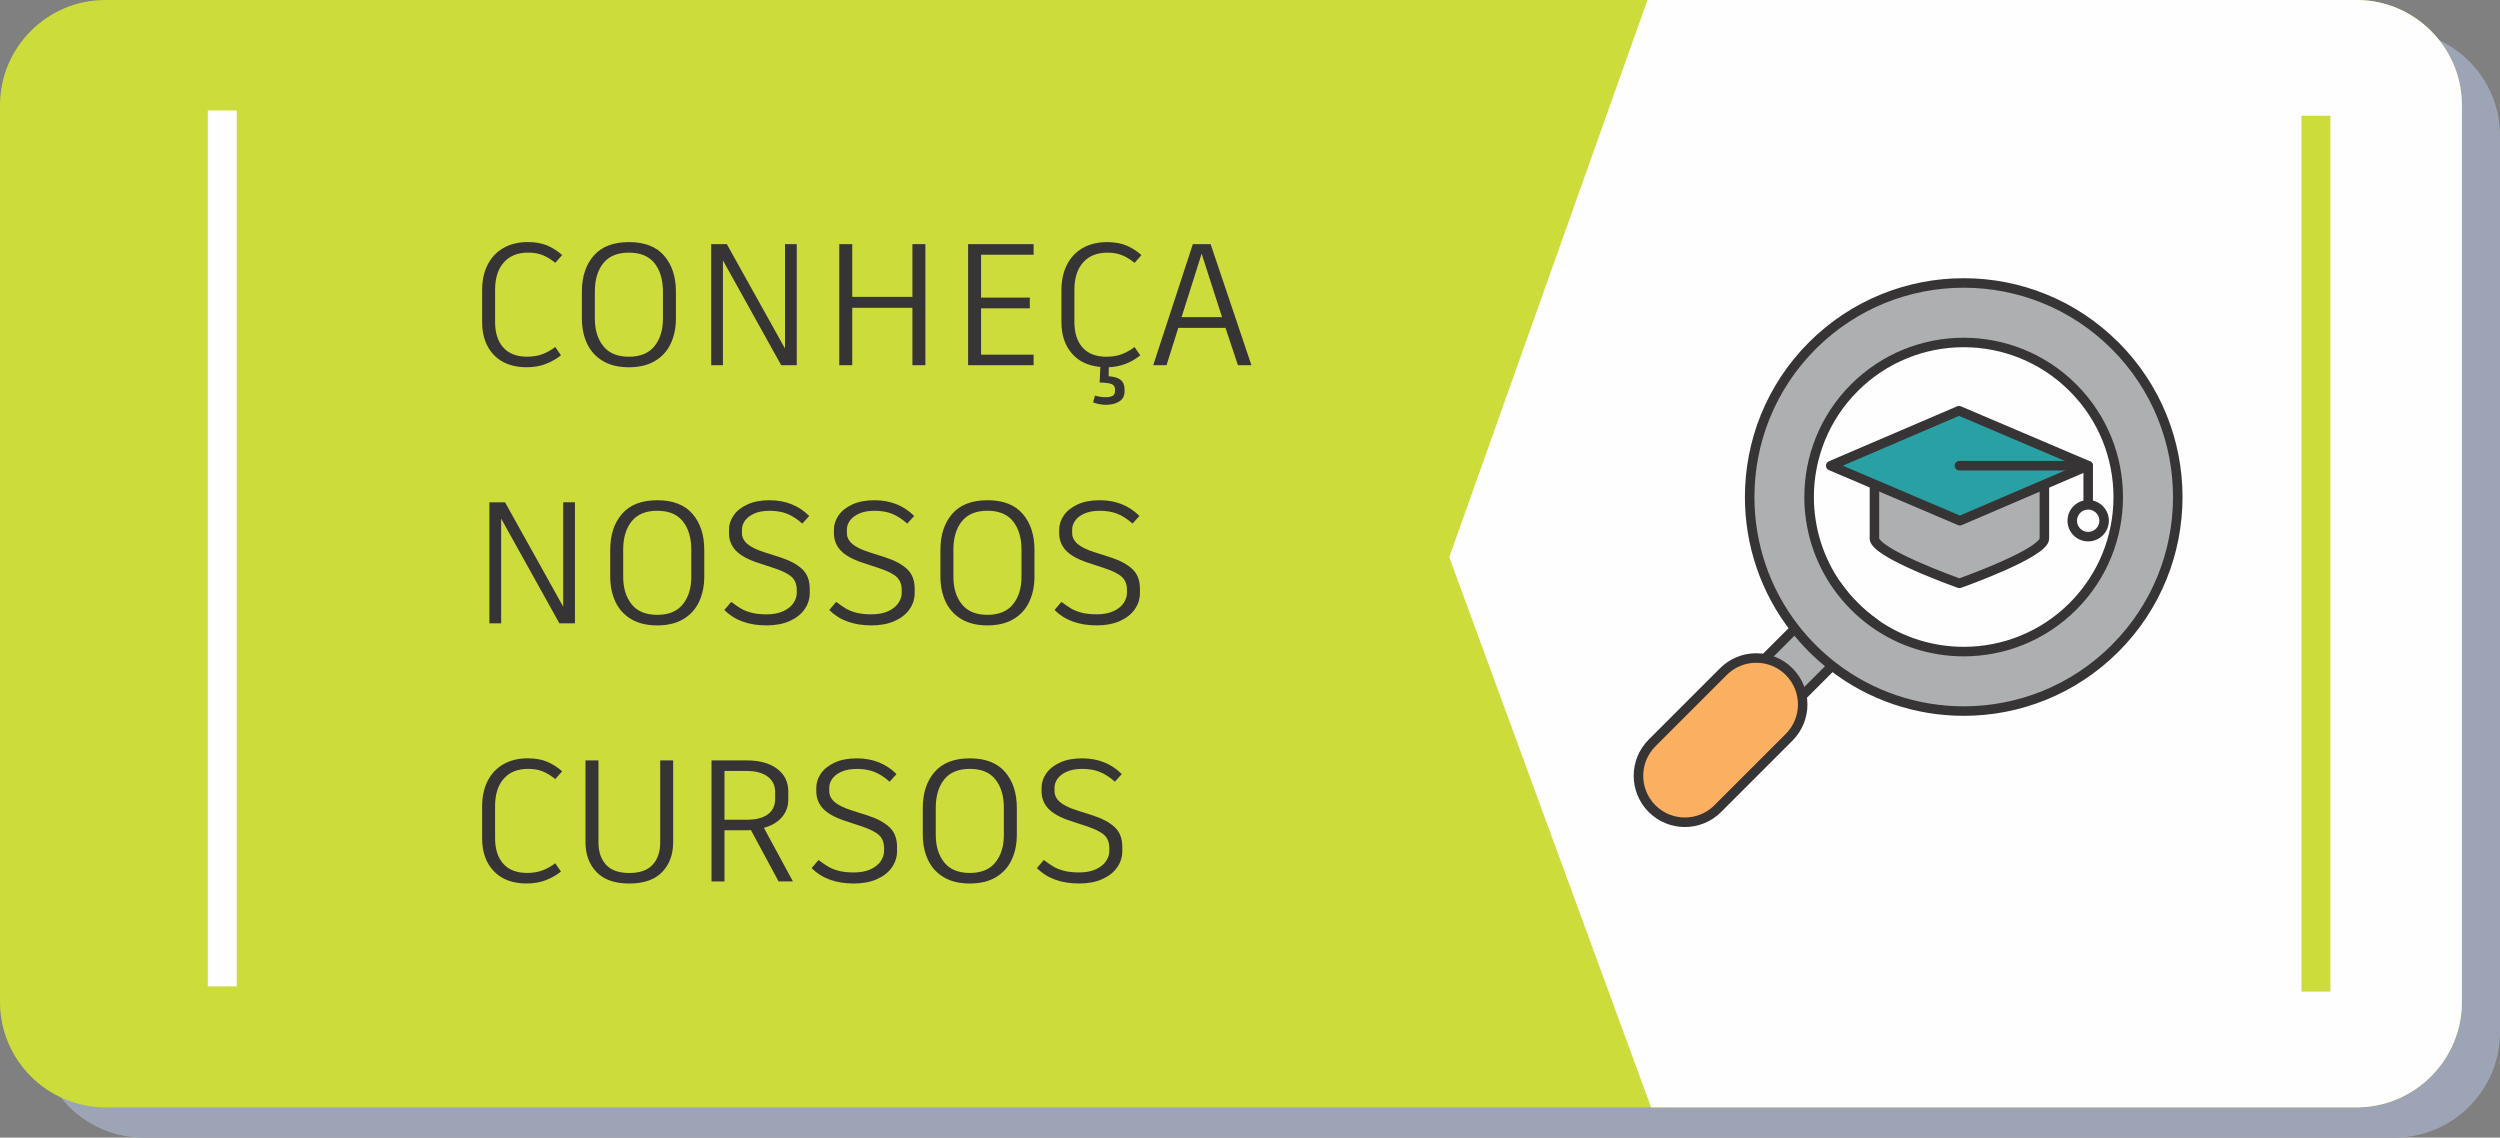 <?xml version="1.0" encoding="UTF-8"?>
<!DOCTYPE svg PUBLIC "-//W3C//DTD SVG 1.1//EN" "http://www.w3.org/Graphics/SVG/1.1/DTD/svg11.dtd">
<!-- Creator: CorelDRAW 2019 (64 Bit) -->
<svg xmlns="http://www.w3.org/2000/svg" xml:space="preserve" width="62.871mm" height="28.609mm" version="1.1" style="shape-rendering:geometricPrecision; text-rendering:geometricPrecision; image-rendering:optimizeQuality; fill-rule:evenodd; clip-rule:evenodd"
viewBox="0 0 1511.12 687.62"
 xmlns:xlink="http://www.w3.org/1999/xlink">
 <rect x="0" y="0" width="1511.12" height="687.62" fill="#808080" stroke="none"/>
 <defs>
  <style type="text/css">
   <![CDATA[
    .fil3 {fill:none}
    .fil2 {fill:#FEFEFE}
    .fil0 {fill:#9DA4B6}
    .fil1 {fill:#CCDC3B}
    .fil5 {fill:#CCDC3B}
    .fil9 {fill:#FEFEFE;fill-rule:nonzero}
    .fil6 {fill:#ADAFB1;fill-rule:nonzero}
    .fil4 {fill:#373435;fill-rule:nonzero}
    .fil7 {fill:#FAB060;fill-rule:nonzero}
    .fil8 {fill:#29A0A3;fill-rule:nonzero}
   ]]>
  </style>
   <clipPath id="id0">
    <path d="M63.59 0l1360.9 0c34.98,0 63.59,28.62 63.59,63.59l0 542.14c0,34.97 -28.62,63.59 -63.59,63.59l-1360.9 0c-34.97,0 -63.59,-28.62 -63.59,-63.59l0 -542.14c0,-34.98 28.62,-63.59 63.59,-63.59z"/>
   </clipPath>
 </defs>
 <g id="Camada_x0020_1">
  <path class="fil0" d="M86.63 18.3l1360.9 0c34.98,0 63.59,28.62 63.59,63.59l0 542.14c0,34.97 -28.62,63.59 -63.59,63.59l-1360.9 0c-34.97,0 -63.59,-28.62 -63.59,-63.59l0 -542.14c0,-34.98 28.62,-63.59 63.59,-63.59z"/>
  <path class="fil1" d="M63.59 0l1360.9 0c34.98,0 63.59,28.62 63.59,63.59l0 542.14c0,34.97 -28.62,63.59 -63.59,63.59l-1360.9 0c-34.97,0 -63.59,-28.62 -63.59,-63.59l0 -542.14c0,-34.98 28.62,-63.59 63.59,-63.59z"/>
  <g style="clip-path:url(#id0)">
   <g id="_2229422418608">
    <polygon id="1" class="fil2" points="1507.16,-31.8 1006.37,-29.68 876,336.78 1014.32,713.84 1513.52,713.84 "/>
   </g>
  </g>
  <path class="fil3" d="M63.59 0l1360.9 0c34.98,0 63.59,28.62 63.59,63.59l0 542.14c0,34.97 -28.62,63.59 -63.59,63.59l-1360.9 0c-34.97,0 -63.59,-28.62 -63.59,-63.59l0 -542.14c0,-34.98 28.62,-63.59 63.59,-63.59z"/>
  <polygon class="fil2" points="125.6,66.77 143.09,66.77 143.09,596.19 125.6,596.19 "/>
  <path class="fil4" d="M318.49 221.99c-8.57,0 -15.22,-2.47 -19.96,-7.42 -4.74,-4.95 -7.1,-11.56 -7.1,-19.86l0 -19.33c0,-5.85 1.1,-10.95 3.29,-15.31 2.19,-4.35 5.36,-7.73 9.51,-10.14 4.15,-2.4 9.08,-3.61 14.79,-3.61 4.53,0 8.41,0.68 11.65,2.04 3.24,1.36 6.29,3.29 9.14,5.8l-4.18 4.7c-2.37,-1.95 -4.82,-3.47 -7.37,-4.55 -2.54,-1.08 -5.56,-1.62 -9.04,-1.62 -6.34,0 -11.25,1.99 -14.73,5.96 -3.48,3.97 -5.23,9.47 -5.23,16.51l0 19.33c0,6.69 1.66,11.88 4.96,15.57 3.31,3.69 8.1,5.54 14.37,5.54 3.55,0 6.69,-0.52 9.41,-1.57 2.72,-1.05 5.26,-2.47 7.63,-4.29l3.45 5.02c-2.58,2.09 -5.59,3.81 -9.04,5.17 -3.45,1.36 -7.3,2.04 -11.55,2.04zm61.65 -75.66c9.47,0 16.58,2.75 21.32,8.26 4.74,5.5 7.1,12.75 7.1,21.74l0 16.09c0,5.64 -1.03,10.69 -3.08,15.15 -2.06,4.46 -5.21,7.98 -9.46,10.55 -4.25,2.58 -9.54,3.87 -15.88,3.87 -6.34,0 -11.63,-1.29 -15.88,-3.87 -4.25,-2.58 -7.4,-6.1 -9.46,-10.55 -2.06,-4.46 -3.08,-9.51 -3.08,-15.15l0 -16.09c0,-9.06 2.38,-16.32 7.16,-21.79 4.77,-5.47 11.86,-8.2 21.26,-8.2zm0 6.37c-6.9,0 -12.05,2.12 -15.46,6.37 -3.42,4.25 -5.12,9.96 -5.12,17.14l0 16.41c0,6.83 1.71,12.37 5.12,16.62 3.41,4.25 8.57,6.37 15.46,6.37 6.9,0 12.05,-2.12 15.46,-6.37 3.42,-4.25 5.12,-9.79 5.12,-16.62l0 -16.41c0,-7.1 -1.69,-12.8 -5.07,-17.08 -3.38,-4.29 -8.55,-6.43 -15.52,-6.43zm101.46 -5.12l0 73.15 -9.41 0 -35.21 -63.32 0 63.32 -7.1 0 0 -73.15 9.61 0 -0.1 0.1 35.11 63.01 0 -63.11 7.1 0zm77.75 73.15l-7.84 0 0 -34.69 -36.37 0 0 34.69 -7.84 0 0 -73.15 7.84 0 0 31.87 36.37 0 0 -31.87 7.84 0 0 73.15zm33.65 -66.77l0 25.91 29.47 0 0 6.48 -29.47 0 0 28.01 31.77 0 0 6.37 -39.6 0 0 -73.15 39.6 0 0 6.37 -31.77 0zm96.24 60.82c-5.5,4.46 -11.84,6.86 -19.02,7.21l-0.1 5.43c3.34,0.21 5.78,0.96 7.31,2.25 1.53,1.29 2.3,3.19 2.3,5.7l0 1.25c0,2.72 -1.08,4.74 -3.24,6.06 -2.16,1.32 -4.81,1.99 -7.94,1.99 -2.65,0 -5.26,-0.49 -7.84,-1.46l1.15 -4.07c2.3,0.63 4.46,0.94 6.48,0.94 1.74,0 3.12,-0.26 4.13,-0.78 1.01,-0.52 1.51,-1.55 1.51,-3.08l0 -0.83c0,-1.6 -0.68,-2.68 -2.04,-3.24 -1.36,-0.56 -3.78,-0.87 -7.26,-0.94l0.42 -9.41c-7.46,-0.7 -13.24,-3.47 -17.35,-8.31 -4.11,-4.84 -6.17,-11.09 -6.17,-18.76l0 -19.33c0,-5.85 1.1,-10.95 3.29,-15.31 2.19,-4.35 5.36,-7.73 9.51,-10.14 4.15,-2.4 9.08,-3.61 14.79,-3.61 4.53,0 8.41,0.68 11.65,2.04 3.24,1.36 6.29,3.29 9.14,5.8l-4.18 4.7c-2.37,-1.95 -4.82,-3.47 -7.37,-4.55 -2.54,-1.08 -5.56,-1.62 -9.04,-1.62 -6.34,0 -11.25,1.99 -14.73,5.96 -3.48,3.97 -5.23,9.47 -5.23,16.51l0 19.33c0,6.69 1.66,11.88 4.96,15.57 3.31,3.69 8.1,5.54 14.37,5.54 3.55,0 6.69,-0.52 9.41,-1.57 2.72,-1.05 5.26,-2.47 7.63,-4.29l3.45 5.02zm51.51 -16.62l-28.53 0 -7.1 22.57 -8.05 0 23.93 -73.15 10.76 0 24.66 73.15 -8.15 0 -7.52 -22.57zm-26.54 -6.48l24.45 0 -12.33 -38.35 -12.12 38.35zm-366.68 111.93l0 73.15 -9.41 0 -35.21 -63.32 0 63.32 -7.1 0 0 -73.15 9.61 0 -0.1 0.1 35.11 63.01 0 -63.11 7.1 0zm49.74 -1.25c9.47,0 16.58,2.75 21.32,8.26 4.74,5.5 7.1,12.75 7.1,21.74l0 16.09c0,5.64 -1.03,10.69 -3.08,15.15 -2.06,4.46 -5.21,7.98 -9.46,10.55 -4.25,2.58 -9.54,3.87 -15.88,3.87 -6.34,0 -11.63,-1.29 -15.88,-3.87 -4.25,-2.58 -7.4,-6.1 -9.46,-10.55 -2.06,-4.46 -3.08,-9.51 -3.08,-15.15l0 -16.09c0,-9.06 2.38,-16.32 7.16,-21.79 4.77,-5.47 11.86,-8.2 21.26,-8.2zm0 6.37c-6.9,0 -12.05,2.12 -15.46,6.37 -3.42,4.25 -5.12,9.96 -5.12,17.14l0 16.41c0,6.83 1.71,12.37 5.12,16.62 3.41,4.25 8.57,6.37 15.46,6.37 6.9,0 12.05,-2.12 15.46,-6.37 3.42,-4.25 5.12,-9.79 5.12,-16.62l0 -16.41c0,-7.1 -1.69,-12.8 -5.07,-17.08 -3.38,-4.29 -8.55,-6.43 -15.52,-6.43zm66.04 69.28c-10.8,0 -19.3,-3.1 -25.5,-9.3l4.18 -4.91c2.3,1.74 4.32,3.12 6.06,4.13 1.74,1.01 3.85,1.83 6.32,2.46 2.47,0.63 5.45,0.94 8.94,0.94 4.04,0 7.44,-0.64 10.19,-1.93 2.75,-1.29 4.79,-2.93 6.11,-4.91 1.32,-1.99 1.99,-4.02 1.99,-6.11l0 -1.67c0,-3.42 -1.01,-6.06 -3.03,-7.94 -2.02,-1.88 -5.54,-3.66 -10.55,-5.33l-10.45 -3.45c-5.99,-2.02 -10.31,-4.48 -12.96,-7.37 -2.65,-2.89 -3.97,-6.32 -3.97,-10.29l0 -2.3c0,-2.93 0.92,-5.75 2.77,-8.47 1.85,-2.72 4.62,-4.93 8.31,-6.64 3.69,-1.71 8.15,-2.56 13.38,-2.56 9.68,0 17.69,3.17 24.03,9.51l-4.18 4.6c-3.06,-2.72 -6.11,-4.68 -9.14,-5.9 -3.03,-1.22 -6.57,-1.83 -10.61,-1.83 -3.76,0 -6.9,0.57 -9.41,1.72 -2.51,1.15 -4.35,2.58 -5.54,4.29 -1.18,1.71 -1.78,3.47 -1.78,5.28l0 2.19c0,2.44 1.06,4.6 3.19,6.48 2.12,1.88 5.59,3.59 10.4,5.12l9.51 3.03c5.78,1.88 10.21,4.25 13.27,7.11 3.06,2.86 4.6,6.83 4.6,11.91l0 2.61c0,3.55 -1.05,6.83 -3.14,9.82 -2.09,3 -5.1,5.36 -9.04,7.11 -3.94,1.74 -8.59,2.61 -13.95,2.61zm63.43 0c-10.8,0 -19.3,-3.1 -25.5,-9.3l4.18 -4.91c2.3,1.74 4.32,3.12 6.06,4.13 1.74,1.01 3.85,1.83 6.32,2.46 2.47,0.63 5.45,0.94 8.94,0.94 4.04,0 7.44,-0.64 10.19,-1.93 2.75,-1.29 4.79,-2.93 6.11,-4.91 1.32,-1.99 1.99,-4.02 1.99,-6.11l0 -1.67c0,-3.42 -1.01,-6.06 -3.03,-7.94 -2.02,-1.88 -5.54,-3.66 -10.55,-5.33l-10.45 -3.45c-5.99,-2.02 -10.31,-4.48 -12.96,-7.37 -2.65,-2.89 -3.97,-6.32 -3.97,-10.29l0 -2.3c0,-2.93 0.92,-5.75 2.77,-8.47 1.85,-2.72 4.62,-4.93 8.31,-6.64 3.69,-1.71 8.15,-2.56 13.38,-2.56 9.68,0 17.69,3.17 24.03,9.51l-4.18 4.6c-3.06,-2.72 -6.11,-4.68 -9.14,-5.9 -3.03,-1.22 -6.57,-1.83 -10.61,-1.83 -3.76,0 -6.9,0.57 -9.41,1.72 -2.51,1.15 -4.35,2.58 -5.54,4.29 -1.18,1.71 -1.78,3.47 -1.78,5.28l0 2.19c0,2.44 1.06,4.6 3.19,6.48 2.12,1.88 5.59,3.59 10.4,5.12l9.51 3.03c5.78,1.88 10.21,4.25 13.27,7.11 3.06,2.86 4.6,6.83 4.6,11.91l0 2.61c0,3.55 -1.05,6.83 -3.14,9.82 -2.09,3 -5.1,5.36 -9.04,7.11 -3.94,1.74 -8.59,2.61 -13.95,2.61zm70.12 -75.66c9.47,0 16.58,2.75 21.32,8.26 4.74,5.5 7.1,12.75 7.1,21.74l0 16.09c0,5.64 -1.03,10.69 -3.08,15.15 -2.06,4.46 -5.21,7.98 -9.46,10.55 -4.25,2.58 -9.54,3.87 -15.88,3.87 -6.34,0 -11.63,-1.29 -15.88,-3.87 -4.25,-2.58 -7.4,-6.1 -9.46,-10.55 -2.06,-4.46 -3.08,-9.51 -3.08,-15.15l0 -16.09c0,-9.06 2.38,-16.32 7.16,-21.79 4.77,-5.47 11.86,-8.2 21.26,-8.2zm0 6.37c-6.9,0 -12.05,2.12 -15.46,6.37 -3.42,4.25 -5.12,9.96 -5.12,17.14l0 16.41c0,6.83 1.71,12.37 5.12,16.62 3.41,4.25 8.57,6.37 15.46,6.37 6.9,0 12.05,-2.12 15.46,-6.37 3.42,-4.25 5.12,-9.79 5.12,-16.62l0 -16.41c0,-7.1 -1.69,-12.8 -5.07,-17.08 -3.38,-4.29 -8.55,-6.43 -15.52,-6.43zm66.04 69.28c-10.8,0 -19.3,-3.1 -25.5,-9.3l4.18 -4.91c2.3,1.74 4.32,3.12 6.06,4.13 1.74,1.01 3.85,1.83 6.32,2.46 2.47,0.63 5.45,0.94 8.94,0.94 4.04,0 7.44,-0.64 10.19,-1.93 2.75,-1.29 4.79,-2.93 6.11,-4.91 1.32,-1.99 1.99,-4.02 1.99,-6.11l0 -1.67c0,-3.42 -1.01,-6.06 -3.03,-7.94 -2.02,-1.88 -5.54,-3.66 -10.55,-5.33l-10.45 -3.45c-5.99,-2.02 -10.31,-4.48 -12.96,-7.37 -2.65,-2.89 -3.97,-6.32 -3.97,-10.29l0 -2.3c0,-2.93 0.92,-5.75 2.77,-8.47 1.85,-2.72 4.62,-4.93 8.31,-6.64 3.69,-1.71 8.15,-2.56 13.38,-2.56 9.68,0 17.69,3.17 24.03,9.51l-4.18 4.6c-3.06,-2.72 -6.11,-4.68 -9.14,-5.9 -3.03,-1.22 -6.57,-1.83 -10.61,-1.83 -3.76,0 -6.9,0.57 -9.41,1.72 -2.51,1.15 -4.35,2.58 -5.54,4.29 -1.18,1.71 -1.78,3.47 -1.78,5.28l0 2.19c0,2.44 1.06,4.6 3.19,6.48 2.12,1.88 5.59,3.59 10.4,5.12l9.51 3.03c5.78,1.88 10.21,4.25 13.27,7.11 3.06,2.86 4.6,6.83 4.6,11.91l0 2.61c0,3.55 -1.05,6.83 -3.14,9.82 -2.09,3 -5.1,5.36 -9.04,7.11 -3.94,1.74 -8.59,2.61 -13.95,2.61zm-344.42 156.03c-8.57,0 -15.22,-2.47 -19.96,-7.42 -4.74,-4.95 -7.1,-11.56 -7.1,-19.86l0 -19.33c0,-5.85 1.1,-10.95 3.29,-15.31 2.19,-4.35 5.36,-7.73 9.51,-10.14 4.15,-2.4 9.08,-3.61 14.79,-3.61 4.53,0 8.41,0.68 11.65,2.04 3.24,1.36 6.29,3.29 9.14,5.8l-4.18 4.7c-2.37,-1.95 -4.82,-3.47 -7.37,-4.55 -2.54,-1.08 -5.56,-1.62 -9.04,-1.62 -6.34,0 -11.25,1.99 -14.73,5.96 -3.48,3.97 -5.23,9.47 -5.23,16.51l0 19.33c0,6.69 1.66,11.88 4.96,15.57 3.31,3.69 8.1,5.54 14.37,5.54 3.55,0 6.69,-0.52 9.41,-1.57 2.72,-1.05 5.26,-2.47 7.63,-4.29l3.45 5.02c-2.58,2.09 -5.59,3.81 -9.04,5.17 -3.45,1.36 -7.3,2.04 -11.55,2.04zm88.4 -24.87c0,7.32 -2.21,13.29 -6.63,17.92 -4.42,4.63 -11.06,6.95 -19.91,6.95 -8.78,0 -15.38,-2.32 -19.8,-6.95 -4.42,-4.63 -6.64,-10.61 -6.64,-17.92l0 -49.53 7.84 0 0 49.64c0,5.57 1.51,10.03 4.55,13.38 3.03,3.34 7.72,5.02 14.06,5.02 6.41,0 11.13,-1.67 14.16,-5.02 3.03,-3.34 4.55,-7.8 4.55,-13.38l0 -49.64 7.84 0 0 49.53zm63.74 23.62l-16.72 -31.03c-0.42,0.07 -1.12,0.1 -2.09,0.1l-13.9 0 0 30.93 -7.84 0 0 -73.15 21.53 0c7.59,0 13.64,1.69 18.13,5.07 4.49,3.38 6.74,7.96 6.74,13.74l0 4.81c0,4.18 -1.31,7.77 -3.92,10.76 -2.61,3 -6.22,5.12 -10.82,6.37l17.56 32.39 -8.67 0zm-18.91 -37.31c5.29,0 9.42,-1.08 12.38,-3.24 2.96,-2.16 4.44,-5.22 4.44,-9.2l0 -4.39c0,-3.97 -1.53,-7.07 -4.6,-9.3 -3.07,-2.23 -7.21,-3.34 -12.44,-3.34l-13.58 0 0 29.47 13.79 0zm64.37 38.56c-10.8,0 -19.3,-3.1 -25.5,-9.3l4.18 -4.91c2.3,1.74 4.32,3.12 6.06,4.13 1.74,1.01 3.85,1.83 6.32,2.46 2.47,0.63 5.45,0.94 8.94,0.94 4.04,0 7.44,-0.64 10.19,-1.93 2.75,-1.29 4.79,-2.93 6.11,-4.91 1.32,-1.99 1.99,-4.02 1.99,-6.11l0 -1.67c0,-3.42 -1.01,-6.06 -3.03,-7.94 -2.02,-1.88 -5.54,-3.66 -10.55,-5.33l-10.45 -3.45c-5.99,-2.02 -10.31,-4.48 -12.96,-7.37 -2.65,-2.89 -3.97,-6.32 -3.97,-10.29l0 -2.3c0,-2.93 0.92,-5.75 2.77,-8.47 1.85,-2.72 4.62,-4.93 8.31,-6.64 3.69,-1.71 8.15,-2.56 13.38,-2.56 9.68,0 17.69,3.17 24.03,9.51l-4.18 4.6c-3.06,-2.72 -6.11,-4.68 -9.14,-5.9 -3.03,-1.22 -6.57,-1.83 -10.61,-1.83 -3.76,0 -6.9,0.57 -9.41,1.72 -2.51,1.15 -4.35,2.58 -5.54,4.29 -1.18,1.71 -1.78,3.47 -1.78,5.28l0 2.19c0,2.44 1.06,4.6 3.19,6.48 2.12,1.88 5.59,3.59 10.4,5.12l9.51 3.03c5.78,1.88 10.21,4.25 13.27,7.11 3.06,2.86 4.6,6.83 4.6,11.91l0 2.61c0,3.55 -1.05,6.83 -3.14,9.82 -2.09,3 -5.1,5.36 -9.04,7.11 -3.94,1.74 -8.59,2.61 -13.95,2.61zm70.12 -75.66c9.47,0 16.58,2.75 21.32,8.26 4.74,5.5 7.1,12.75 7.1,21.74l0 16.09c0,5.64 -1.03,10.69 -3.08,15.15 -2.06,4.46 -5.21,7.98 -9.46,10.55 -4.25,2.58 -9.54,3.87 -15.88,3.87 -6.34,0 -11.63,-1.29 -15.88,-3.87 -4.25,-2.58 -7.4,-6.1 -9.46,-10.55 -2.06,-4.46 -3.08,-9.51 -3.08,-15.15l0 -16.09c0,-9.06 2.38,-16.32 7.16,-21.79 4.77,-5.47 11.86,-8.2 21.26,-8.2zm0 6.37c-6.9,0 -12.05,2.12 -15.46,6.37 -3.42,4.25 -5.12,9.96 -5.12,17.14l0 16.41c0,6.83 1.71,12.37 5.12,16.62 3.41,4.25 8.57,6.37 15.46,6.37 6.9,0 12.05,-2.12 15.46,-6.37 3.42,-4.25 5.12,-9.79 5.12,-16.62l0 -16.41c0,-7.1 -1.69,-12.8 -5.07,-17.08 -3.38,-4.29 -8.55,-6.43 -15.52,-6.43zm66.04 69.28c-10.8,0 -19.3,-3.1 -25.5,-9.3l4.18 -4.91c2.3,1.74 4.32,3.12 6.06,4.13 1.74,1.01 3.85,1.83 6.32,2.46 2.47,0.63 5.45,0.94 8.94,0.94 4.04,0 7.44,-0.64 10.19,-1.93 2.75,-1.29 4.79,-2.93 6.11,-4.91 1.32,-1.99 1.99,-4.02 1.99,-6.11l0 -1.67c0,-3.42 -1.01,-6.06 -3.03,-7.94 -2.02,-1.88 -5.54,-3.66 -10.55,-5.33l-10.45 -3.45c-5.99,-2.02 -10.31,-4.48 -12.96,-7.37 -2.65,-2.89 -3.97,-6.32 -3.97,-10.29l0 -2.3c0,-2.93 0.92,-5.75 2.77,-8.47 1.85,-2.72 4.62,-4.93 8.31,-6.64 3.69,-1.71 8.15,-2.56 13.38,-2.56 9.68,0 17.69,3.17 24.03,9.51l-4.18 4.6c-3.06,-2.72 -6.11,-4.68 -9.14,-5.9 -3.03,-1.22 -6.57,-1.83 -10.61,-1.83 -3.76,0 -6.9,0.57 -9.41,1.72 -2.51,1.15 -4.35,2.58 -5.54,4.29 -1.18,1.71 -1.78,3.47 -1.78,5.28l0 2.19c0,2.44 1.06,4.6 3.19,6.48 2.12,1.88 5.59,3.59 10.4,5.12l9.51 3.03c5.78,1.88 10.21,4.25 13.27,7.11 3.06,2.86 4.6,6.83 4.6,11.91l0 2.61c0,3.55 -1.05,6.83 -3.14,9.82 -2.09,3 -5.1,5.36 -9.04,7.11 -3.94,1.74 -8.59,2.61 -13.95,2.61z"/>
  <polygon class="fil5" points="1391.11,69.95 1408.6,69.95 1408.6,599.37 1391.11,599.37 "/>
  <path class="fil6" d="M1133.1 376.77l-25.69 25.7 -50.02 50.01 -22.51 -22.5 75.72 -75.73c3.03,4.28 6.45,8.37 10.29,12.21 3.84,3.84 7.93,7.26 12.21,10.3z"/>
  <path class="fil4" d="M1133.1 376.77l-2.03 -2.03 -25.69 25.69 -47.99 47.99 -18.44 -18.44 73.69 -73.7 -2.04 -2.03 -2.35 1.66c3.12,4.41 6.65,8.63 10.61,12.59 3.95,3.95 8.17,7.49 12.58,10.61l1.67 -2.35 -2.03 -2.03 2.03 2.03 1.66 -2.34c-4.16,-2.96 -8.12,-6.27 -11.84,-9.99 -3.73,-3.73 -7.04,-7.69 -9.97,-11.85 -0.49,-0.69 -1.25,-1.14 -2.1,-1.2 -0.85,-0.07 -1.68,0.23 -2.28,0.83l-75.72 75.73c-0.54,0.54 -0.84,1.27 -0.84,2.03 0,0.76 0.3,1.49 0.84,2.04l22.51 22.5c1.12,1.12 2.94,1.12 4.06,0l50.02 -50.02 25.69 -25.68c0.6,-0.6 0.9,-1.44 0.83,-2.28 -0.07,-0.84 -0.51,-1.61 -1.2,-2.1l-1.66 2.34z"/>
  <path class="fil6" d="M1253.02 366.48c-32.65,32.65 -83.46,36.09 -119.92,10.3 -4.28,-3.03 -8.38,-6.46 -12.21,-10.3 -3.85,-3.84 -7.27,-7.93 -10.29,-12.21 -25.8,-36.47 -22.35,-87.25 10.3,-119.9 36.48,-36.48 95.62,-36.48 132.11,0 36.49,36.48 36.49,95.63 0.01,132.11zm25.41 -157.54c-50.52,-50.53 -132.44,-50.54 -182.98,-0.01 -46.72,46.73 -50.22,120.29 -10.56,171.04 3.23,4.15 6.75,8.13 10.56,11.94 3.82,3.81 7.81,7.34 11.95,10.57 50.77,39.67 124.32,36.17 171.04,-10.57 50.54,-50.52 50.52,-132.44 -0.01,-182.97z"/>
  <path class="fil4" d="M1253.02 366.48l-2.03 -2.03c-17.69,17.68 -40.83,26.52 -64,26.52 -18.32,0 -36.63,-5.51 -52.23,-16.53l0 0c-4.16,-2.96 -8.12,-6.27 -11.84,-9.99 -3.73,-3.73 -7.04,-7.69 -9.97,-11.85l0 0c-11.03,-15.58 -16.55,-33.88 -16.55,-52.18 0,-23.18 8.84,-46.34 26.53,-64.03 17.68,-17.69 40.84,-26.51 64.01,-26.52 23.18,0.01 46.34,8.83 64.03,26.52 17.69,17.69 26.52,40.86 26.52,64.06 -0,23.17 -8.84,46.32 -26.51,64l2.03 2.03 2.03 2.04c18.78,-18.78 28.2,-43.43 28.2,-68.06 0.01,-24.65 -9.4,-49.32 -28.21,-68.13 -18.8,-18.79 -43.46,-28.19 -68.1,-28.19 -24.63,0 -49.29,9.4 -68.08,28.19 -18.8,18.8 -28.22,43.46 -28.22,68.1 0,19.45 5.86,38.92 17.6,55.5l-0 0c3.12,4.41 6.65,8.63 10.61,12.59 3.95,3.95 8.17,7.49 12.58,10.61l0 0c16.6,11.74 36.08,17.6 55.55,17.6 24.63,0 49.28,-9.42 68.07,-28.21l-2.03 -2.04zm25.41 -157.54l2.04 -2.04c-25.82,-25.81 -59.68,-38.75 -93.52,-38.74 -33.83,-0.01 -67.7,12.92 -93.52,38.73 -25.83,25.83 -38.74,59.71 -38.73,93.56 0,28.73 9.32,57.47 27.94,81.28l-0.01 0c3.31,4.24 6.91,8.32 10.8,12.21 3.9,3.9 7.98,7.49 12.22,10.79l-0 0c23.83,18.62 52.57,27.95 81.3,27.95 33.84,0.01 67.71,-12.92 93.54,-38.74 25.83,-25.82 38.73,-59.71 38.73,-93.56 0,-33.82 -12.93,-67.67 -38.74,-93.49l-2.04 2.04 -2.03 2.03c24.7,24.71 37.06,57.05 37.06,89.42 0,32.4 -12.33,64.77 -37.05,89.49 -24.72,24.73 -57.08,37.06 -89.47,37.06 -27.49,0 -54.97,-8.92 -77.76,-26.72l-0 0c-4.05,-3.16 -7.96,-6.6 -11.68,-10.34 -3.74,-3.73 -7.17,-7.62 -10.33,-11.67l-0 0c-17.8,-22.78 -26.72,-50.26 -26.72,-77.75 0,-32.4 12.33,-64.77 37.05,-89.5 24.71,-24.71 57.07,-37.04 89.45,-37.04 32.39,0 64.75,12.34 89.45,37.05l2.03 -2.03z"/>
  <path class="fil7" d="M1038.29 488.79c-10.96,10.96 -28.74,10.96 -39.7,0 -10.96,-10.96 -10.96,-28.74 0,-39.71l43.13 -43.13c10.96,-10.96 28.74,-10.96 39.7,0 10.96,10.96 10.96,28.74 0,39.71l-43.13 43.13z"/>
  <path class="fil4" d="M1038.29 488.79l-2.03 -2.04c-4.93,4.93 -11.36,7.37 -17.82,7.38 -6.46,-0.01 -12.89,-2.45 -17.82,-7.38 -4.92,-4.93 -7.38,-11.36 -7.38,-17.82 0,-6.46 2.46,-12.89 7.38,-17.82l43.13 -43.13c4.93,-4.92 11.36,-7.37 17.82,-7.38 6.46,0.01 12.89,2.46 17.82,7.38 4.92,4.93 7.37,11.36 7.38,17.82 -0.01,6.46 -2.46,12.9 -7.38,17.82l-43.14 43.13 2.03 2.04 2.03 2.03 43.13 -43.13c6.04,-6.04 9.06,-13.97 9.06,-21.89 0,-7.91 -3.03,-15.84 -9.06,-21.88 -6.04,-6.04 -13.97,-9.07 -21.89,-9.07 -7.91,0 -15.85,3.03 -21.88,9.07l-43.13 43.13c-6.04,6.04 -9.07,13.98 -9.06,21.88 -0,7.91 3.03,15.86 9.06,21.89 6.03,6.04 13.97,9.07 21.88,9.07 7.91,0 15.85,-3.03 21.88,-9.07l-2.03 -2.03z"/>
  <path class="fil6" d="M1133.01 288.1l0 37.37c0,8.99 51.36,27.14 51.36,27.14 0,0 51.36,-18.14 51.36,-27.14l0 -37.37 -102.72 0z"/>
  <path class="fil4" d="M1133.01 288.1l-2.88 0 0 37.37c0.01,1.26 0.44,2.34 0.99,3.27 0.52,0.87 1.18,1.64 1.94,2.39 1.43,1.41 3.23,2.76 5.34,4.11 3.68,2.37 8.3,4.78 13.19,7.09 14.64,6.93 31.77,12.96 31.82,12.99 0.62,0.22 1.3,0.22 1.92,0 0.04,-0.01 12.92,-4.56 25.88,-10.28 6.49,-2.86 12.99,-6.01 18,-9.1 2.51,-1.55 4.65,-3.07 6.31,-4.67 0.82,-0.8 1.54,-1.62 2.1,-2.54 0.55,-0.93 0.98,-2.01 0.98,-3.27l0 -37.37c0,-0.76 -0.31,-1.5 -0.84,-2.03 -0.53,-0.55 -1.27,-0.86 -2.03,-0.86l-102.72 0c-0.76,0 -1.5,0.31 -2.03,0.86 -0.54,0.53 -0.84,1.27 -0.84,2.03l2.88 0 0 2.87 99.84 0 0 34.5 0.32 0 -0.32 -0.06 -0 0.06 0.32 0 -0.32 -0.06 -0.01 0.03c-0.02,0.1 -0.19,0.44 -0.56,0.88 -0.68,0.84 -2.02,2.01 -3.8,3.24 -3.11,2.16 -7.54,4.56 -12.38,6.89 -7.26,3.51 -15.46,6.88 -21.82,9.37 -3.18,1.24 -5.91,2.26 -7.84,2.97 -0.96,0.36 -1.72,0.64 -2.25,0.83 -0.26,0.08 -0.46,0.16 -0.6,0.21 -0.13,0.05 -0.2,0.06 -0.2,0.06l0.96 2.71 0.96 -2.71c0,0 -0.05,-0.01 -0.14,-0.05 -1.47,-0.52 -14.23,-5.11 -26.53,-10.59 -6.15,-2.75 -12.18,-5.73 -16.55,-8.47 -2.18,-1.36 -3.93,-2.68 -5.01,-3.75 -0.54,-0.53 -0.9,-1 -1.07,-1.3 -0.09,-0.15 -0.13,-0.25 -0.14,-0.3l-0.01 -0.02 0 -0.01 -0.3 0.06 0.3 0 -0 -0.06 -0.3 0.06 0.3 0 0 -37.37 -2.87 0 0 2.87 0 -2.87z"/>
  <path class="fil8" d="M1235.73 288.1c0,8.99 -51.36,16.28 -51.36,16.28 0,0 -51.36,-7.29 -51.36,-16.28 0,-9 23,-16.29 51.36,-16.29 28.36,0 51.36,7.29 51.36,16.29z"/>
  <path class="fil4" d="M1235.73 288.1l-2.87 0 0.33 0 -0.32 -0.12 -0.02 0.12 0.33 0 -0.32 -0.12c0,0 -0.02,0.06 -0.08,0.15 -0.12,0.18 -0.41,0.5 -0.89,0.86 -0.88,0.69 -2.37,1.54 -4.23,2.34 -3.27,1.43 -7.7,2.82 -12.44,4.05 -7.11,1.87 -14.95,3.42 -20.99,4.49 -3.02,0.54 -5.6,0.96 -7.41,1.24 -0.91,0.14 -1.63,0.25 -2.12,0.33 -0.25,0.03 -0.43,0.06 -0.56,0.07 -0.12,0.02 -0.19,0.03 -0.19,0.03l0.4 2.85 0.41 -2.85c0,0 -0.04,-0.01 -0.14,-0.02 -1.46,-0.21 -14.21,-2.08 -26.49,-4.98 -6.12,-1.44 -12.15,-3.14 -16.45,-4.93 -2.15,-0.89 -3.86,-1.82 -4.84,-2.59 -0.5,-0.37 -0.79,-0.71 -0.91,-0.89 -0.06,-0.1 -0.07,-0.14 -0.07,-0.14l-0.33 0.12 0.35 0 -0.01 -0.12 -0.33 0.12 0.35 0c0,-0.51 0.14,-1.03 0.58,-1.73 0.39,-0.6 1.01,-1.29 1.91,-2.01 1.55,-1.25 3.89,-2.55 6.84,-3.73 4.43,-1.78 10.23,-3.28 16.91,-4.31 6.68,-1.05 14.24,-1.64 22.24,-1.64 13.93,0 26.55,1.8 35.45,4.64 4.45,1.4 7.96,3.08 10.15,4.73 1.1,0.83 1.86,1.63 2.3,2.32 0.44,0.69 0.58,1.22 0.58,1.73l5.75 0c0.01,-1.75 -0.58,-3.43 -1.5,-4.86 -0.81,-1.25 -1.87,-2.35 -3.13,-3.36 -2.2,-1.78 -5,-3.27 -8.32,-4.59 -4.98,-1.98 -11.14,-3.56 -18.14,-4.66 -7,-1.1 -14.84,-1.7 -23.13,-1.7 -14.44,0 -27.5,1.83 -37.18,4.9 -4.85,1.55 -8.86,3.38 -11.86,5.61 -1.5,1.12 -2.75,2.37 -3.69,3.79 -0.92,1.43 -1.5,3.11 -1.5,4.86 0,1.26 0.47,2.4 1.09,3.3 0.58,0.83 1.3,1.53 2.1,2.15 1.51,1.18 3.36,2.15 5.49,3.08 3.74,1.61 8.37,3.05 13.28,4.34 7.35,1.92 15.29,3.48 21.42,4.56 6.12,1.09 10.43,1.7 10.45,1.7 0.27,0.05 0.54,0.05 0.81,0 0.04,0 12.93,-1.83 25.92,-4.81 6.5,-1.49 13.02,-3.27 18.09,-5.31 2.54,-1.03 4.73,-2.12 6.47,-3.43 0.87,-0.67 1.64,-1.39 2.26,-2.28 0.62,-0.89 1.09,-2.04 1.08,-3.3l-2.87 0z"/>
  <polygon class="fil8" points="1184.63,314.75 1262.2,281.5 1184.12,248.24 1106.55,281.5 "/>
  <path class="fil4" d="M1184.63 314.75l1.13 2.65 77.57 -33.26c1.06,-0.46 1.75,-1.49 1.75,-2.65 -0,-1.15 -0.69,-2.2 -1.75,-2.65l-78.08 -33.25c-0.72,-0.32 -1.53,-0.32 -2.26,0l-77.57 33.25c-1.06,0.46 -1.74,1.5 -1.74,2.65 0,1.16 0.69,2.19 1.75,2.65l78.08 33.26c0.73,0.31 1.54,0.31 2.26,0l-1.13 -2.65 1.12 -2.65 -71.89 -30.62 70.26 -30.12 70.76 30.14 -71.38 30.61 1.13 2.64 1.12 -2.65 -1.12 2.65z"/>
  <path class="fil4" d="M1184.37 284.37l74.95 0 0 24.77c0,1.58 1.29,2.87 2.88,2.87 1.59,0 2.88,-1.3 2.88,-2.87l0 -27.65c0,-0.75 -0.31,-1.49 -0.85,-2.03 -0.53,-0.54 -1.27,-0.85 -2.03,-0.85l-77.83 0c-1.59,0 -2.87,1.29 -2.87,2.87 0,1.59 1.29,2.87 2.87,2.87z"/>
  <path class="fil9" d="M1271.83 314.75c0,5.31 -4.31,9.63 -9.63,9.63 -5.32,0 -9.63,-4.32 -9.63,-9.63 0,-5.32 4.31,-9.63 9.63,-9.63 5.32,0 9.63,4.31 9.63,9.63z"/>
  <path class="fil4" d="M1271.83 314.75l-2.88 0c-0,1.88 -0.75,3.54 -1.98,4.77 -1.23,1.24 -2.91,1.99 -4.78,1.99 -1.87,0 -3.55,-0.75 -4.78,-1.99 -1.23,-1.23 -1.98,-2.89 -1.98,-4.77 0,-1.87 0.75,-3.54 1.98,-4.78 1.23,-1.22 2.9,-1.97 4.78,-1.97 1.87,0 3.55,0.75 4.78,1.97 1.22,1.24 1.97,2.91 1.98,4.78l5.75 0c0,-3.44 -1.4,-6.59 -3.66,-8.84 -2.25,-2.26 -5.4,-3.66 -8.84,-3.66 -3.45,0 -6.59,1.4 -8.84,3.66 -2.26,2.25 -3.66,5.4 -3.66,8.84 -0,3.45 1.4,6.59 3.66,8.84 2.25,2.26 5.4,3.66 8.84,3.66 3.44,0 6.59,-1.4 8.84,-3.66 2.26,-2.25 3.66,-5.4 3.66,-8.84l-2.87 0z"/>
 </g>
</svg>
